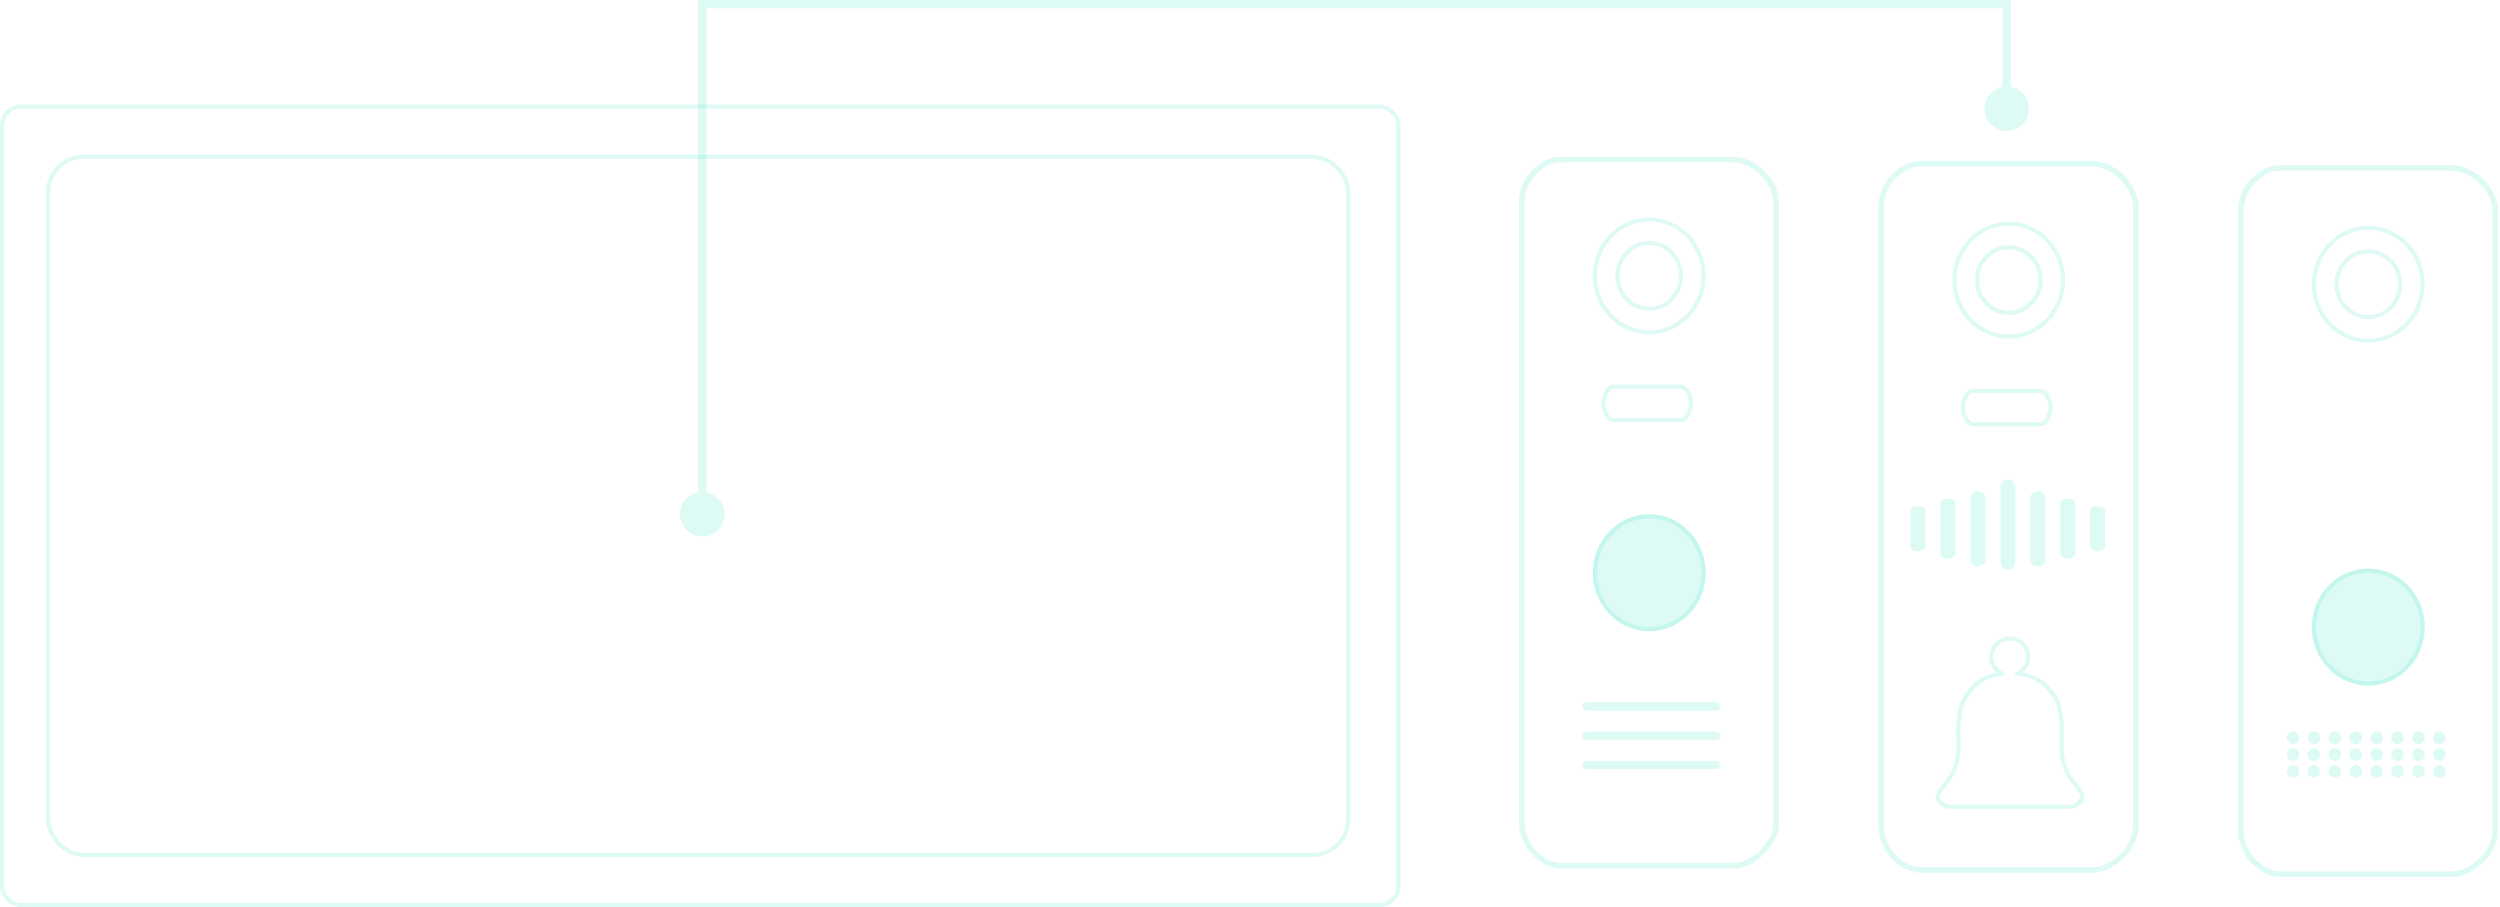 <?xml version="1.0" encoding="UTF-8"?> <svg xmlns="http://www.w3.org/2000/svg" width="598" height="217" viewBox="0 0 598 217" fill="none"><rect x="0.5" y="25.5" width="334" height="191" rx="4.5" stroke="#53E5C9" stroke-opacity="0.19"></rect><rect x="11.5" y="37.5" width="311" height="167" rx="8.5" stroke="#53E5C9" stroke-opacity="0.19"></rect><path d="M162.667 123C162.667 125.946 165.054 128.333 168 128.333C170.946 128.333 173.333 125.946 173.333 123C173.333 120.054 170.946 117.667 168 117.667C165.054 117.667 162.667 120.054 162.667 123ZM168 1V0H167V1H168ZM480 1H481V0H480V1ZM474.667 26C474.667 28.945 477.054 31.333 480 31.333C482.946 31.333 485.333 28.945 485.333 26C485.333 23.055 482.946 20.667 480 20.667C477.054 20.667 474.667 23.055 474.667 26ZM169 123V1H167V123H169ZM168 2H480V0H168V2ZM479 1V26H481V1H479Z" fill="#53E5C9" fill-opacity="0.19"></path><path d="M424.845 48.388C424.845 43.291 419.48 38.143 414.37 38.143H373.524C368.414 38.143 364 43.291 364 48.388V196.702C364 201.8 368.431 207.102 373.541 207.102H414.387C419.497 207.102 424.862 201.817 424.862 196.702V48.388H424.845Z" stroke="#53E5C9" stroke-opacity="0.19" stroke-width="1.33" stroke-miterlimit="10"></path><path d="M381.5 66.008C381.5 58.532 387.342 52.5 394.5 52.5C401.657 52.5 407.5 58.548 407.5 66.008C407.5 73.468 401.658 79.5 394.5 79.5C387.341 79.5 381.5 73.484 381.5 66.008ZM386.908 65.992C386.908 70.313 390.294 73.853 394.5 73.853C398.706 73.853 402.092 70.313 402.092 65.992C402.092 61.67 398.706 58.13 394.5 58.13C390.294 58.13 386.908 61.67 386.908 65.992Z" stroke="#53E5C9" stroke-opacity="0.19"></path><path d="M394.5 123C387.049 123 381 129.273 381 137.009C381 144.744 387.049 151 394.5 151C401.951 151 408 144.727 408 137.009C408 129.29 401.951 123 394.5 123Z" fill="#53E5C9" fill-opacity="0.19"></path><path d="M381.5 137.009C381.5 129.532 387.342 123.5 394.5 123.5C401.657 123.5 407.5 129.548 407.5 137.009C407.5 144.468 401.658 150.5 394.5 150.5C387.341 150.5 381.5 144.484 381.5 137.009Z" stroke="#53E5C9" stroke-opacity="0.19"></path><path d="M385.962 100.5H402.038C402.487 100.5 402.863 100.266 403.147 99.987C403.435 99.706 403.676 99.334 403.869 98.945C404.253 98.173 404.5 97.222 404.5 96.5C404.5 95.779 404.257 94.829 403.875 94.056C403.682 93.666 403.441 93.294 403.153 93.012C402.866 92.732 402.489 92.5 402.038 92.5H385.962C385.513 92.5 385.137 92.734 384.853 93.013C384.565 93.294 384.324 93.666 384.131 94.055C383.747 94.827 383.5 95.778 383.5 96.5C383.5 97.221 383.743 98.171 384.125 98.944C384.318 99.334 384.559 99.706 384.847 99.988C385.134 100.268 385.511 100.5 385.962 100.5Z" stroke="#53E5C9" stroke-opacity="0.19"></path><path d="M379.5 169H410.5" stroke="#53E5C9" stroke-opacity="0.19" stroke-width="2" stroke-linecap="round"></path><path d="M379.5 176H410.5" stroke="#53E5C9" stroke-opacity="0.19" stroke-width="2" stroke-linecap="round"></path><path d="M379.5 183H410.5" stroke="#53E5C9" stroke-opacity="0.19" stroke-width="2" stroke-linecap="round"></path><path d="M510.845 49.388C510.845 44.291 505.48 39.143 500.37 39.143H459.524C454.414 39.143 450 44.291 450 49.388V197.702C450 202.8 454.431 208.102 459.541 208.102H500.387C505.497 208.102 510.862 202.817 510.862 197.702V49.388H510.845Z" stroke="#53E5C9" stroke-opacity="0.19" stroke-width="1.33" stroke-miterlimit="10"></path><path d="M467.5 67.008C467.5 59.532 473.342 53.5 480.5 53.5C487.657 53.5 493.5 59.548 493.5 67.008C493.5 74.468 487.658 80.5 480.5 80.5C473.341 80.5 467.5 74.484 467.5 67.008ZM472.908 66.992C472.908 71.313 476.294 74.853 480.5 74.853C484.706 74.853 488.092 71.313 488.092 66.992C488.092 62.67 484.706 59.13 480.5 59.13C476.294 59.13 472.908 62.67 472.908 66.992Z" stroke="#53E5C9" stroke-opacity="0.19"></path><path d="M471.962 101.5H488.038C488.487 101.5 488.863 101.266 489.147 100.987C489.435 100.706 489.676 100.334 489.869 99.945C490.253 99.173 490.5 98.222 490.5 97.5C490.5 96.779 490.257 95.829 489.875 95.056C489.682 94.666 489.441 94.294 489.153 94.012C488.866 93.732 488.489 93.5 488.038 93.5H471.962C471.513 93.5 471.137 93.734 470.853 94.013C470.565 94.294 470.324 94.666 470.131 95.055C469.747 95.827 469.5 96.778 469.5 97.5C469.5 98.221 469.743 99.171 470.125 99.944C470.318 100.333 470.559 100.706 470.847 100.988C471.134 101.268 471.511 101.5 471.962 101.5Z" stroke="#53E5C9" stroke-opacity="0.19"></path><path d="M497.74 189.524C498.091 190.152 498.207 190.641 498.099 191.015L498.005 191.185C497.709 191.714 497.154 192.166 496.626 192.499C496.368 192.661 496.131 192.786 495.958 192.871C495.883 192.908 495.82 192.936 495.774 192.957H465.847C465.802 192.936 465.739 192.908 465.663 192.871C465.491 192.786 465.254 192.661 464.996 192.499C464.468 192.166 463.912 191.714 463.617 191.185C463.398 190.791 463.486 190.246 463.899 189.507C464.234 188.908 464.71 188.308 465.16 187.742C465.25 187.629 465.338 187.517 465.425 187.407C465.474 187.343 465.528 187.276 465.584 187.206C466.082 186.578 466.809 185.663 467.41 184.275C468.08 182.728 468.588 180.614 468.519 177.642L468.518 177.625L468.517 177.607L468.517 177.607L468.517 177.607L468.516 177.603L468.515 177.588L468.51 177.527C468.505 177.472 468.499 177.39 468.492 177.285C468.478 177.073 468.46 176.766 468.446 176.385C468.419 175.622 468.408 174.569 468.474 173.403C468.607 171.043 469.05 168.334 470.215 166.615L470.216 166.613C472.149 163.743 474.388 161.936 477.686 161.319L478.721 161.126L477.916 160.446C476.948 159.627 476.328 158.45 476.328 157.111C476.328 154.694 478.294 152.719 480.734 152.719C483.176 152.719 485.141 154.678 485.141 157.111C485.141 158.434 484.537 159.596 483.583 160.414L482.778 161.106L483.824 161.286C487.205 161.871 489.458 163.661 491.422 166.579C492.581 168.3 493.024 170.997 493.159 173.344C493.226 174.503 493.216 175.551 493.19 176.308C493.177 176.687 493.16 176.992 493.146 177.202C493.139 177.307 493.133 177.388 493.129 177.443L493.124 177.504L493.122 177.519L493.122 177.522L493.122 177.523L493.122 177.523L493.12 177.54L493.12 177.557C493.051 180.529 493.558 182.667 494.227 184.238C494.845 185.688 495.593 186.637 496.096 187.273C496.137 187.325 496.176 187.375 496.214 187.424C496.3 187.534 496.389 187.646 496.479 187.759C496.929 188.325 497.404 188.925 497.74 189.524Z" stroke="#53E5C9" stroke-opacity="0.19"></path><path d="M482.077 134.473C482.077 135.462 481.279 136.263 480.294 136.263C479.31 136.263 478.512 135.462 478.512 134.473V116.505C478.512 115.516 479.31 114.715 480.294 114.715C481.279 114.715 482.077 115.516 482.077 116.505V134.473Z" fill="#53E5C9" fill-opacity="0.19"></path><path d="M489.221 133.962C489.221 134.797 488.423 135.462 487.439 135.462C486.454 135.462 485.656 134.797 485.656 133.962V118.977C485.656 118.141 486.454 117.477 487.439 117.477C488.423 117.477 489.221 118.141 489.221 118.977V133.962Z" fill="#53E5C9" fill-opacity="0.19"></path><path d="M496.389 132.461C496.389 133.126 495.591 133.654 494.607 133.654C493.622 133.654 492.824 133.126 492.824 132.461V120.477C492.824 119.812 493.622 119.283 494.607 119.283C495.591 119.283 496.389 119.812 496.389 120.477V132.461Z" fill="#53E5C9" fill-opacity="0.19"></path><path d="M503.549 130.962C503.549 131.456 502.752 131.865 501.767 131.865C500.782 131.865 499.984 131.456 499.984 130.962V121.978C499.984 121.483 500.782 121.074 501.767 121.074C502.752 121.074 503.549 121.483 503.549 121.978V130.962Z" fill="#53E5C9" fill-opacity="0.19"></path><path d="M471.332 133.962C471.332 134.797 472.13 135.462 473.115 135.462C474.099 135.462 474.897 134.797 474.897 133.962V118.977C474.897 118.141 474.099 117.477 473.115 117.477C472.13 117.477 471.332 118.141 471.332 118.977V133.962Z" fill="#53E5C9" fill-opacity="0.19"></path><path d="M464.16 132.461C464.16 133.126 464.958 133.654 465.943 133.654C466.927 133.654 467.725 133.126 467.725 132.461V120.477C467.725 119.812 466.927 119.283 465.943 119.283C464.958 119.283 464.16 119.812 464.16 120.477V132.461Z" fill="#53E5C9" fill-opacity="0.19"></path><path d="M457 130.962C457 131.456 457.798 131.865 458.783 131.865C459.767 131.865 460.565 131.456 460.565 130.962V121.978C460.565 121.483 459.767 121.074 458.783 121.074C457.798 121.074 457 121.483 457 121.978V130.962Z" fill="#53E5C9" fill-opacity="0.19"></path><path d="M596.845 50.388C596.845 45.291 591.48 40.143 586.37 40.143H545.524C540.414 40.143 536 45.291 536 50.388V198.702C536 203.8 540.431 209.102 545.541 209.102H586.387C591.497 209.102 596.862 203.817 596.862 198.702V50.388H596.845Z" stroke="#53E5C9" stroke-opacity="0.19" stroke-width="1.33" stroke-miterlimit="10"></path><path d="M553.5 68.008C553.5 60.532 559.342 54.5 566.5 54.5C573.657 54.5 579.5 60.548 579.5 68.008C579.5 75.468 573.658 81.5 566.5 81.5C559.341 81.5 553.5 75.484 553.5 68.008ZM558.908 67.992C558.908 72.313 562.294 75.853 566.5 75.853C570.706 75.853 574.092 72.313 574.092 67.992C574.092 63.67 570.706 60.13 566.5 60.13C562.294 60.13 558.908 63.67 558.908 67.992Z" stroke="#53E5C9" stroke-opacity="0.19"></path><path d="M566.5 136C559.049 136 553 142.273 553 150.009C553 157.744 559.049 164 566.5 164C573.951 164 580 157.727 580 150.009C580 142.29 573.951 136 566.5 136Z" fill="#53E5C9" fill-opacity="0.19"></path><path d="M553.5 150.009C553.5 142.532 559.342 136.5 566.5 136.5C573.657 136.5 579.5 142.548 579.5 150.009C579.5 157.468 573.658 163.5 566.5 163.5C559.341 163.5 553.5 157.484 553.5 150.009Z" stroke="#53E5C9" stroke-opacity="0.19"></path><circle cx="548.5" cy="176.5" r="1.5" fill="#53E5C9" fill-opacity="0.19"></circle><circle cx="553.5" cy="176.5" r="1.5" fill="#53E5C9" fill-opacity="0.19"></circle><circle cx="558.5" cy="176.5" r="1.5" fill="#53E5C9" fill-opacity="0.19"></circle><circle cx="563.5" cy="176.5" r="1.5" fill="#53E5C9" fill-opacity="0.19"></circle><circle cx="568.5" cy="176.5" r="1.5" fill="#53E5C9" fill-opacity="0.19"></circle><circle cx="573.5" cy="176.5" r="1.5" fill="#53E5C9" fill-opacity="0.19"></circle><circle cx="583.5" cy="176.5" r="1.5" fill="#53E5C9" fill-opacity="0.19"></circle><circle cx="578.5" cy="176.5" r="1.5" fill="#53E5C9" fill-opacity="0.19"></circle><circle cx="548.5" cy="180.5" r="1.5" fill="#53E5C9" fill-opacity="0.19"></circle><circle cx="553.5" cy="180.5" r="1.5" fill="#53E5C9" fill-opacity="0.19"></circle><circle cx="558.5" cy="180.5" r="1.5" fill="#53E5C9" fill-opacity="0.19"></circle><circle cx="563.5" cy="180.5" r="1.5" fill="#53E5C9" fill-opacity="0.19"></circle><circle cx="568.5" cy="180.5" r="1.5" fill="#53E5C9" fill-opacity="0.19"></circle><circle cx="573.5" cy="180.5" r="1.5" fill="#53E5C9" fill-opacity="0.19"></circle><circle cx="583.5" cy="180.5" r="1.5" fill="#53E5C9" fill-opacity="0.19"></circle><circle cx="578.5" cy="180.5" r="1.5" fill="#53E5C9" fill-opacity="0.19"></circle><circle cx="548.5" cy="184.5" r="1.5" fill="#53E5C9" fill-opacity="0.19"></circle><circle cx="553.5" cy="184.5" r="1.5" fill="#53E5C9" fill-opacity="0.19"></circle><circle cx="558.5" cy="184.5" r="1.5" fill="#53E5C9" fill-opacity="0.19"></circle><circle cx="563.5" cy="184.5" r="1.5" fill="#53E5C9" fill-opacity="0.19"></circle><circle cx="568.5" cy="184.5" r="1.5" fill="#53E5C9" fill-opacity="0.19"></circle><circle cx="573.5" cy="184.5" r="1.5" fill="#53E5C9" fill-opacity="0.19"></circle><circle cx="583.5" cy="184.5" r="1.5" fill="#53E5C9" fill-opacity="0.19"></circle><circle cx="578.5" cy="184.5" r="1.5" fill="#53E5C9" fill-opacity="0.19"></circle></svg> 